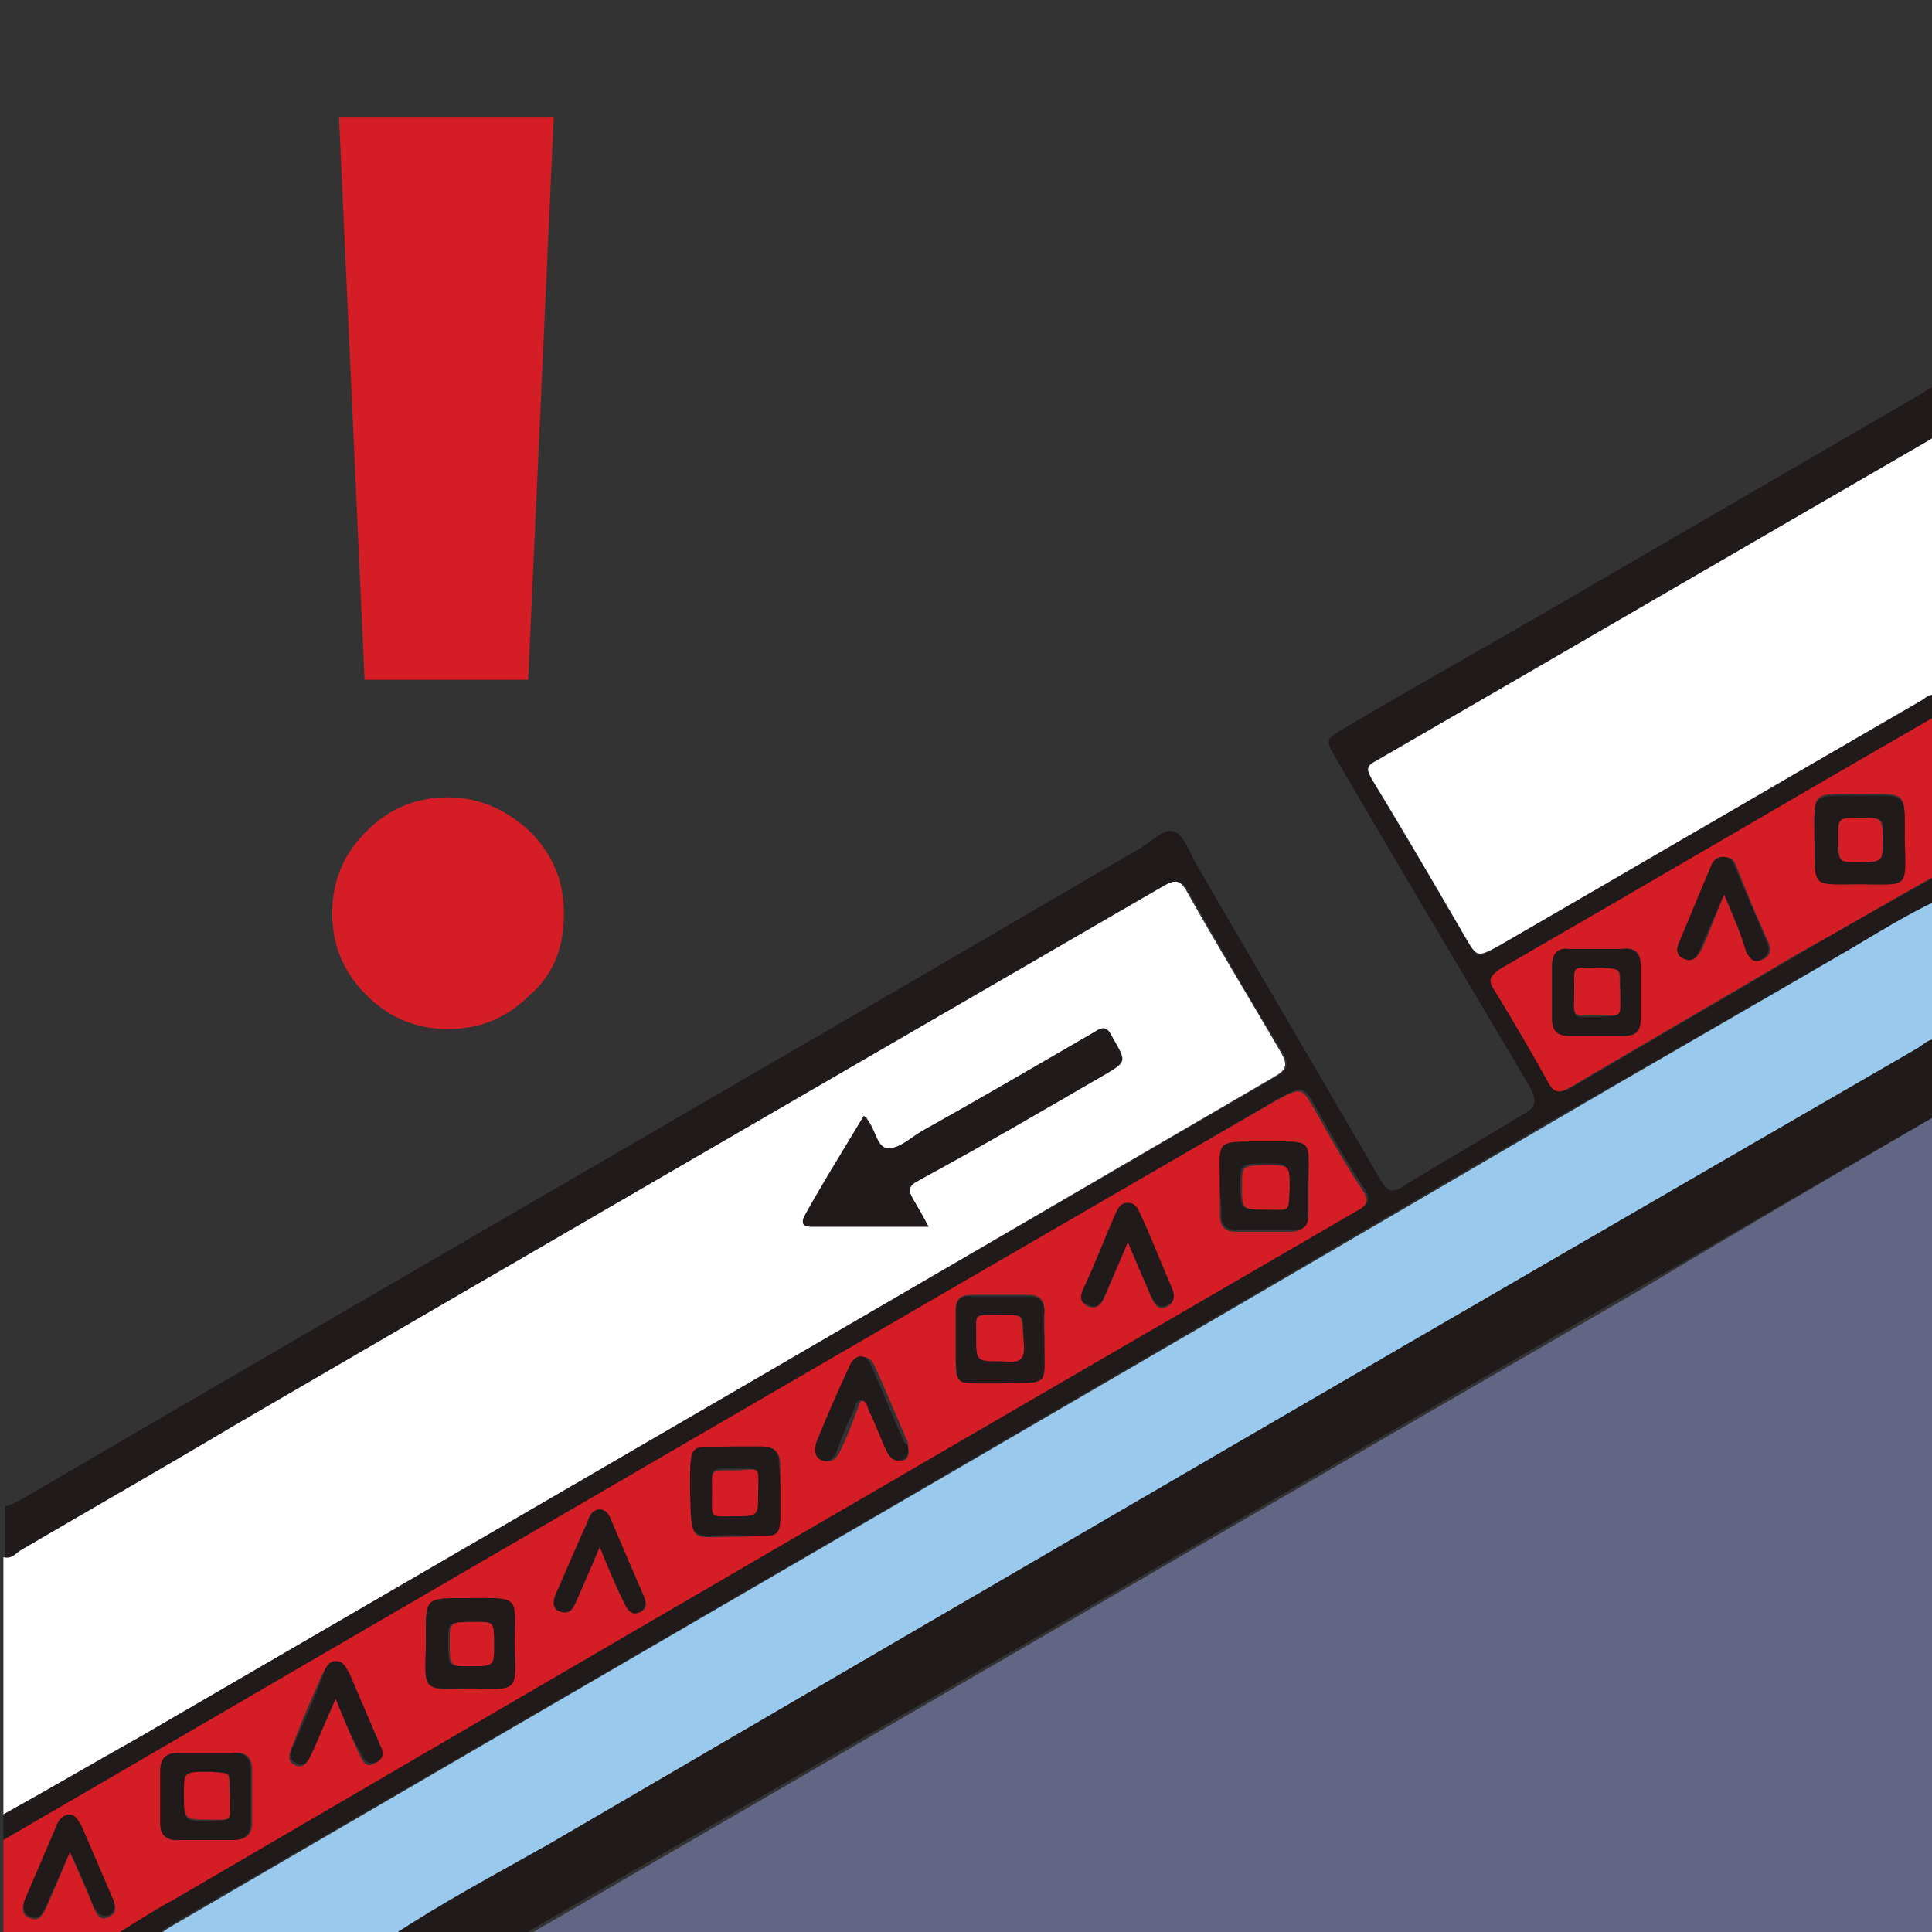 <?xml version="1.0" encoding="utf-8"?>
<!-- Generator: Adobe Illustrator 23.1.1, SVG Export Plug-In . SVG Version: 6.00 Build 0)  -->
<svg version="1.1" id="Ebene_1" xmlns="http://www.w3.org/2000/svg" xmlns:xlink="http://www.w3.org/1999/xlink" x="0px" y="0px"
	 viewBox="0 0 113.4 113.4" style="enable-background:new 0 0 113.4 113.4;" xml:space="preserve">
<rect x="0" y="0" width="113.4" height="113.4" fill="#333333" stroke="none"/>
<style type="text/css">
	.st0{fill-rule:evenodd;clip-rule:evenodd;fill:#626684;}
	.st1{fill-rule:evenodd;clip-rule:evenodd;fill:#FFFFFF;}
	.st2{fill-rule:evenodd;clip-rule:evenodd;fill:#99C9ED;}
	.st3{fill-rule:evenodd;clip-rule:evenodd;fill:#211A1B;}
	.st4{fill-rule:evenodd;clip-rule:evenodd;fill:#D41D24;}
	.st5{fill:#D41D24;}
</style>
<g id="Layer_1">
	<g>
		<path class="st0" d="M113.6,65.5c0,16.1,0,32.1,0,48.2c-27.2,0-54.4,0-81.5,0c-0.4,0-0.8,0-1.2,0c0.1-0.1,0.3-0.2,0.4-0.3
			c3.8-2.2,7.6-4.4,11.4-6.6C60.6,96.4,78.5,86,96.3,75.7C102.1,72.2,107.8,68.9,113.6,65.5z"/>
		<path class="st1" d="M0.2,106.5c0-5,0-10.1,0-15.1c0.4,0.1,0.6-0.2,0.9-0.4c4.2-2.4,8.3-4.9,12.5-7.3C31.9,73.1,50,62.6,68.2,52
			c0.7-0.4,1.1-0.4,1.5,0.4c1.8,3.2,3.7,6.3,5.5,9.4c0.4,0.7,0.3,1-0.4,1.4C52.7,76.1,30.5,89,8.3,101.9
			C5.6,103.5,2.9,105,0.2,106.5z M50.7,65.5c-1.2,2-2.3,4-3.4,5.9C47,71.8,47.1,72,47.6,72c2.3,0,4.5,0,6.9,0
			c-0.4-0.6-0.6-1.1-0.9-1.6c-0.3-0.5-0.3-0.8,0.3-1.1c3.6-2.1,7.2-4.1,10.9-6.2c1.4-0.8,1.3-0.8,0.5-2.2c-0.3-0.6-0.5-0.7-1.1-0.3
			c-3.4,2-6.7,3.9-10.1,5.8c-0.6,0.4-1.3,1-2,1c-0.7-0.1-0.8-1.2-1.2-1.7C50.8,65.6,50.8,65.6,50.7,65.5z"/>
		<path class="st2" d="M113.6,52.9c0,2.7,0,5.4,0,8.1c-0.4,0-0.7,0.3-1,0.5C85.8,77,59,92.6,32.3,108.2c-3.1,1.8-6.3,3.6-9.4,5.5
			c-4.6,0-9.2,0-13.8,0c0.3-0.2,0.6-0.4,0.9-0.6c27.1-15.8,54.2-31.5,81.2-47.3c5.8-3.4,11.6-6.7,17.4-10.1
			C110.3,54.7,111.8,53.6,113.6,52.9z"/>
		<path class="st3" d="M113.6,52.9c-1.7,0.8-3.3,1.8-5,2.8c-5.8,3.3-11.6,6.7-17.4,10C64.2,81.5,37.1,97.3,10,113
			c-0.3,0.2-0.6,0.4-0.9,0.6c-0.9,0.1-1.8,0.1-2.6,0c1.3-0.8,2.5-1.5,3.8-2.3C33.4,97.9,56.5,84.5,79.7,71c0.6-0.3,0.8-0.6,0.4-1.2
			c-1-1.5-1.9-3.1-2.8-4.7c-0.8-1.4-0.8-1.4-2.3-0.6C50,79.1,25.1,93.6,0.2,108c0-0.5,0-1,0-1.5c2.7-1.5,5.4-3.1,8.1-4.6
			C30.5,89,52.7,76.1,74.9,63.2c0.7-0.4,0.8-0.7,0.4-1.4c-1.9-3.1-3.7-6.2-5.5-9.4c-0.4-0.8-0.8-0.8-1.5-0.4
			C50,62.6,31.9,73.1,13.7,83.7C9.5,86.2,5.3,88.6,1.2,91c-0.3,0.2-0.5,0.5-0.9,0.4c0-1,0-2,0-3c0.3,0,0.5-0.2,0.8-0.3
			C23,75.3,45,62.6,66.9,49.8c0.7-0.4,1.4-1.2,2-1s0.9,1.2,1.3,1.9C73.8,56.9,77.4,63,81,69.2c0.4,0.7,0.7,0.9,1.4,0.4
			c2.3-1.4,4.7-2.8,7-4.2c0.8-0.4,0.8-0.8,0.4-1.6C86,57.4,82.2,51,78.4,44.5c-0.6-1.1-0.6-1.1,0.4-1.7c5.1-3,10.3-5.9,15.4-8.9
			c6.2-3.6,12.4-7.2,18.6-10.8c0.3-0.2,0.5-0.4,0.8-0.4c0,1,0,2,0,3c-0.1,0-0.2,0.1-0.3,0.1c-10.9,6.3-21.7,12.6-32.6,18.9
			c-0.6,0.3-0.4,0.6-0.2,1c1.8,3.1,3.7,6.2,5.5,9.3c0.7,1.3,0.7,1.3,2,0.5c8.3-4.8,16.5-9.6,24.8-14.4c0.3-0.2,0.5-0.4,0.8-0.3
			c0,0.4,0,0.9,0,1.3c-8.5,4.9-17,9.9-25.5,14.8c-0.6,0.3-0.7,0.5-0.3,1.2c1.1,1.7,2.1,3.5,3.1,5.3c0.4,0.7,0.7,0.8,1.4,0.4
			c4.4-2.6,8.9-5.2,13.3-7.8c2.7-1.6,5.4-3.1,8.1-4.6C113.6,51.9,113.6,52.4,113.6,52.9z"/>
		<path class="st4" d="M0.2,108C25.1,93.5,50,79,74.9,64.6c1.5-0.8,1.5-0.8,2.3,0.6c0.9,1.6,1.8,3.2,2.8,4.7
			c0.4,0.6,0.2,0.9-0.4,1.2C56.5,84.5,33.3,98,10.2,111.5c-1.3,0.7-2.5,1.5-3.8,2.3c-2.1,0-4.1,0-6.2,0C0.2,111.8,0.2,109.9,0.2,108
			z M27.6,99.1c2.9,0,2.6,0.1,2.6-2.6c0-2.9,0.2-2.6-2.6-2.6S25,93.7,25,96.6C25,99.4,24.9,99.2,27.6,99.1z M45.8,87.6
			c0-0.5,0-1.1,0-1.6c0-0.7-0.3-1-1-1c-0.6,0-1.1,0-1.7,0c-2.5,0-2.5-0.5-2.5,2.5c0,3.2-0.2,2.7,2.7,2.7
			C46.1,90.1,45.7,90.5,45.8,87.6z M12.1,102.9c-0.5,0-1,0-1.5,0c-0.8-0.1-1.2,0.3-1.1,1.1c0,1,0,2,0,3c0,0.8,0.3,1.1,1.1,1
			c1,0,2.1,0,3.1,0c0.7,0,1.1-0.3,1.1-1c0-1,0-2.1,0-3.1c0-0.7-0.3-1.1-1.1-1C13.2,102.9,12.6,102.9,12.1,102.9z M71.6,69.6
			c0,0.6,0,1.1,0,1.7c0,0.7,0.3,1,0.9,1c1.1,0,2.2,0,3.3,0c0.6,0,0.9-0.3,0.9-0.9s0-1.1,0-1.7c0-2.9,0.4-2.6-2.6-2.6
			C71.2,67,71.7,66.9,71.6,69.6z M61.3,78.6c0-0.6,0-1.1,0-1.7S61,76,60.4,76c-1.1,0-2.2,0-3.3,0c-0.7,0-1,0.2-1,0.9
			c0,1,0,1.9,0,2.9c0,1.3,0,1.3,1.4,1.3c0.4,0,0.8,0,1.2,0C61.6,81.2,61.2,81.5,61.3,78.6z M19.7,99.7c0.5,1.2,0.9,2.2,1.4,3.3
			c0.2,0.4,0.4,0.8,0.9,0.5c0.5-0.2,0.4-0.6,0.2-1c-0.6-1.4-1.2-2.8-1.8-4.2c-0.1-0.3-0.3-0.7-0.8-0.7c-0.4,0-0.5,0.4-0.7,0.7
			c-0.6,1.4-1.2,2.7-1.7,4.1c-0.2,0.4-0.4,1,0.1,1.2c0.7,0.3,0.8-0.4,1-0.8C18.8,101.8,19.2,100.9,19.7,99.7z M53.3,84.9
			c0,0,0-0.1,0-0.2c-0.7-1.6-1.3-3.1-2-4.6c-0.3-0.6-0.9-0.6-1.2,0c-0.7,1.5-1.3,3-2,4.6c-0.2,0.4-0.2,0.8,0.3,1
			c0.4,0.2,0.7-0.1,0.9-0.5c0.4-0.8,0.7-1.6,1-2.4c0.1-0.2,0.1-0.6,0.4-0.6c0.3,0,0.3,0.4,0.5,0.6c0.4,0.8,0.7,1.7,1.1,2.5
			c0.1,0.3,0.4,0.5,0.8,0.4C53.3,85.6,53.4,85.3,53.3,84.9z M66.2,72.9c0.5,1.2,0.9,2.1,1.3,3.1c0.2,0.4,0.4,1,1,0.7
			s0.3-0.8,0.2-1.2c-0.6-1.3-1.1-2.6-1.7-4c-0.2-0.4-0.3-0.8-0.8-0.8s-0.6,0.5-0.8,0.8c-0.6,1.3-1.1,2.6-1.7,4
			c-0.2,0.4-0.5,0.9,0.2,1.2c0.6,0.2,0.8-0.3,1-0.7C65.3,75,65.7,74.1,66.2,72.9z M35.2,90.8c0.5,1.2,0.9,2.2,1.4,3.2
			c0.2,0.4,0.5,0.8,1,0.6c0.5-0.2,0.3-0.7,0.1-1.1c-0.6-1.4-1.2-2.8-1.8-4.2c-0.1-0.3-0.3-0.7-0.7-0.7s-0.6,0.3-0.7,0.7
			c-0.6,1.4-1.2,2.8-1.8,4.1c-0.2,0.4-0.4,1,0.2,1.2c0.6,0.2,0.8-0.3,1-0.8C34.3,92.9,34.7,91.9,35.2,90.8z M4.1,108.7
			c0.5,1.2,1,2.2,1.4,3.3c0.2,0.4,0.4,0.8,0.9,0.5c0.5-0.2,0.4-0.6,0.2-1c-0.6-1.4-1.2-2.8-1.8-4.2c-0.1-0.3-0.3-0.7-0.8-0.7
			c-0.4,0-0.6,0.3-0.7,0.7c-0.6,1.4-1.2,2.8-1.8,4.2c-0.2,0.4-0.3,0.9,0.3,1.1c0.5,0.2,0.7-0.2,0.9-0.6
			C3.2,110.9,3.6,109.9,4.1,108.7z"/>
		<path class="st1" d="M113.6,40.8c-0.4-0.1-0.6,0.2-0.8,0.3c-8.3,4.8-16.5,9.6-24.8,14.4c-1.3,0.7-1.3,0.7-2-0.5
			c-1.8-3.1-3.6-6.2-5.5-9.3c-0.2-0.4-0.4-0.7,0.2-1c10.9-6.3,21.7-12.6,32.6-18.9c0.1-0.1,0.2-0.1,0.3-0.1
			C113.6,30.7,113.6,35.7,113.6,40.8z"/>
		<path class="st3" d="M22.9,113.7c3-2,6.2-3.7,9.4-5.5C59,92.6,85.8,77,112.6,61.5c0.3-0.2,0.6-0.5,1-0.5c0,1.5,0,3,0,4.5
			c-5.8,3.3-11.5,6.7-17.3,10c-17.9,10.4-35.8,20.8-53.6,31.1c-3.8,2.2-7.6,4.4-11.4,6.6c-0.2,0.1-0.3,0.2-0.4,0.3
			C28.2,113.7,25.5,113.7,22.9,113.7z"/>
		<path class="st4" d="M113.6,51.4c-2.7,1.5-5.4,3.1-8.1,4.6c-4.4,2.6-8.9,5.2-13.3,7.8c-0.7,0.4-1,0.4-1.4-0.4
			c-1-1.8-2-3.5-3.1-5.3c-0.4-0.6-0.2-0.8,0.3-1.2c8.5-4.9,17-9.9,25.5-14.8C113.6,45.2,113.6,48.3,113.6,51.4z M109.1,51.9
			c2.9,0,2.7,0.3,2.7-2.7c0-2.8,0.2-2.6-2.6-2.6c-3,0-2.7-0.2-2.7,2.7C106.6,52.2,106.5,51.9,109.1,51.9z M93.7,55.7
			c-0.5,0-1.1,0-1.6,0c-0.7,0-1,0.3-1,1c0,1,0,2.1,0,3.1c0,0.7,0.3,1,1,1c1.1,0,2.1,0,3.2,0c0.8,0,1-0.3,1-1c0-1,0-2.1,0-3.1
			c0-0.8-0.3-1.1-1.1-1C94.7,55.7,94.2,55.7,93.7,55.7z M101.2,52.5c0.5,1.3,1,2.3,1.4,3.4c0.2,0.3,0.4,0.7,0.9,0.4
			c0.4-0.2,0.5-0.5,0.3-1c-0.7-1.5-1.3-3-1.9-4.5c-0.1-0.3-0.3-0.5-0.7-0.5c-0.4,0-0.5,0.3-0.7,0.6c-0.6,1.4-1.2,2.9-1.8,4.3
			c-0.2,0.4-0.3,0.9,0.3,1.1c0.5,0.2,0.7-0.3,0.9-0.6C100.3,54.8,100.7,53.7,101.2,52.5z"/>
		<path class="st3" d="M50.7,65.5c0.1,0.1,0.2,0.1,0.2,0.2c0.5,0.6,0.6,1.7,1.2,1.7c0.6,0.1,1.3-0.6,2-1c3.4-1.9,6.8-3.9,10.1-5.8
			c0.6-0.4,0.8-0.3,1.1,0.3c0.8,1.4,0.8,1.4-0.5,2.2c-3.6,2.1-7.2,4.2-10.9,6.2c-0.6,0.3-0.6,0.6-0.3,1.1s0.6,1,0.9,1.6
			c-2.4,0-4.7,0-6.9,0c-0.4,0-0.6-0.2-0.4-0.6C48.3,69.4,49.5,67.5,50.7,65.5z"/>
		<path class="st3" d="M27.6,99.1c-2.8,0-2.7,0.3-2.6-2.6c0-2.8-0.2-2.7,2.6-2.7s2.7-0.2,2.6,2.6C30.3,99.3,30.5,99.2,27.6,99.1z
			 M29,96.6c0-1.4,0-1.4-1.1-1.4c-1.6,0-1.6,0-1.6,1.1c0,1.5,0,1.5,1.1,1.5C29,97.8,29,97.8,29,96.6z"/>
		<path class="st3" d="M45.8,87.6c0,2.9,0.3,2.6-2.6,2.5c-2.8,0-2.6,0.5-2.7-2.7c0-3,0-2.4,2.5-2.5c0.6,0,1.1,0,1.7,0
			c0.7,0,1.1,0.3,1,1C45.8,86.5,45.8,87,45.8,87.6z M44.5,87.6c0-1.5,0.2-1.4-1.2-1.4c-1.7,0-1.5-0.1-1.5,1.2c0,1.7-0.2,1.5,1.3,1.5
			C44.5,89,44.5,88.9,44.5,87.6z"/>
		<path class="st3" d="M12.1,102.9c0.5,0,1,0,1.5,0c0.8-0.1,1.1,0.3,1.1,1c0,1,0,2.1,0,3.1c0,0.7-0.3,1-1.1,1c-1,0-2.1,0-3.1,0
			c-0.8,0-1.1-0.3-1.1-1c0-1,0-2,0-3c0-0.8,0.3-1.1,1.1-1.1C11.1,102.9,11.6,102.9,12.1,102.9z M13.5,105.5c0-1.6,0.2-1.4-1.2-1.4
			c-1.5,0-1.5,0-1.5,1.2c0,1.6,0,1.6,1.4,1.6C13.7,106.8,13.4,107,13.5,105.5z"/>
		<path class="st3" d="M71.6,69.6c0-2.7-0.4-2.6,2.6-2.6s2.6-0.2,2.6,2.6c0,0.6,0,1.1,0,1.7c0,0.7-0.3,0.9-0.9,0.9
			c-1.1,0-2.2,0-3.3,0c-0.6,0-1-0.3-0.9-1C71.7,70.7,71.6,70.2,71.6,69.6z M74.3,71c1.5,0,1.3,0.2,1.3-1.3c0-1.4,0-1.4-1.2-1.4
			c-1.6,0-1.6,0-1.6,1.2C72.8,71,72.8,71,74.3,71z"/>
		<path class="st3" d="M61.3,78.6c0,2.9,0.4,2.5-2.6,2.6c-0.4,0-0.8,0-1.2,0c-1.3,0-1.3,0-1.4-1.3c0-1,0-1.9,0-2.9
			c0-0.7,0.3-1,1-0.9c1.1,0,2.2,0,3.3,0c0.6,0,0.9,0.3,0.9,0.9C61.2,77.5,61.3,78.1,61.3,78.6z M58.7,79.9c0.7,0,1.5,0.3,1.4-1
			c-0.1-1.8,0.2-1.7-1.2-1.7c-1.8,0-1.6-0.2-1.6,1.2C57.3,79.9,57.3,79.9,58.7,79.9z"/>
		<path class="st3" d="M19.7,99.7c-0.5,1.1-0.9,2.1-1.3,3c-0.2,0.4-0.4,1.1-1,0.8c-0.6-0.3-0.3-0.8-0.1-1.2c0.6-1.4,1.2-2.7,1.7-4.1
			c0.1-0.3,0.3-0.7,0.7-0.7c0.5,0,0.6,0.4,0.8,0.7c0.6,1.4,1.2,2.8,1.8,4.2c0.2,0.4,0.3,0.8-0.2,1c-0.5,0.3-0.8-0.2-0.9-0.5
			C20.6,102,20.2,100.9,19.7,99.7z"/>
		<path class="st3" d="M53.3,84.9c0,0.4,0,0.7-0.4,0.8c-0.4,0.1-0.6-0.1-0.8-0.4c-0.4-0.8-0.7-1.7-1.1-2.5c-0.1-0.2-0.1-0.6-0.5-0.6
			c-0.3,0-0.3,0.4-0.4,0.6c-0.4,0.8-0.7,1.6-1,2.4c-0.2,0.4-0.4,0.7-0.9,0.5c-0.4-0.2-0.4-0.6-0.3-1c0.6-1.5,1.3-3.1,2-4.6
			c0.3-0.6,0.9-0.7,1.2,0c0.7,1.5,1.3,3.1,2,4.6C53.3,84.8,53.3,84.9,53.3,84.9z"/>
		<path class="st3" d="M66.2,72.9c-0.5,1.2-0.9,2.1-1.3,3c-0.2,0.4-0.3,1-1,0.7c-0.7-0.2-0.4-0.8-0.2-1.2c0.6-1.3,1.1-2.6,1.7-4
			c0.2-0.4,0.3-0.8,0.8-0.8s0.6,0.4,0.8,0.8c0.6,1.3,1.1,2.6,1.7,4c0.2,0.4,0.4,1-0.2,1.2c-0.6,0.3-0.8-0.3-1-0.7
			C67.1,75,66.7,74.1,66.2,72.9z"/>
		<path class="st3" d="M35.2,90.8c-0.5,1.2-0.9,2.1-1.3,3c-0.2,0.4-0.3,1-1,0.8c-0.6-0.2-0.4-0.8-0.2-1.2c0.6-1.4,1.2-2.8,1.8-4.1
			c0.1-0.3,0.3-0.7,0.7-0.7s0.6,0.4,0.7,0.7c0.6,1.4,1.2,2.8,1.8,4.2c0.2,0.4,0.3,0.8-0.1,1.1c-0.5,0.3-0.8-0.1-1-0.6
			C36.1,93,35.7,92,35.2,90.8z"/>
		<path class="st3" d="M4.1,108.7c-0.5,1.2-1,2.2-1.4,3.2c-0.2,0.4-0.4,0.8-0.9,0.6c-0.5-0.2-0.5-0.7-0.3-1.1
			c0.6-1.4,1.2-2.8,1.8-4.2c0.1-0.3,0.3-0.6,0.7-0.7c0.5,0,0.6,0.4,0.8,0.7c0.6,1.4,1.2,2.8,1.8,4.2c0.2,0.4,0.2,0.8-0.2,1
			c-0.5,0.2-0.7-0.2-0.9-0.5C5.1,110.9,4.7,109.9,4.1,108.7z"/>
		<path class="st3" d="M109.1,51.9c-2.7,0-2.6,0.3-2.6-2.5c0-2.9-0.3-2.7,2.7-2.7c2.8,0,2.6-0.2,2.6,2.6
			C111.9,52.3,112,51.9,109.1,51.9z M109.2,48c-1.3,0-1.3,0-1.3,1.1c0,1.5,0,1.5,1.1,1.5c1.5,0,1.5,0,1.5-1.2
			C110.6,48,110.6,48,109.2,48z"/>
		<path class="st3" d="M93.7,55.7c0.5,0,1,0,1.5,0c0.8-0.1,1.1,0.3,1.1,1c0,1,0,2.1,0,3.1c0,0.7-0.3,1-1,1c-1.1,0-2.1,0-3.2,0
			c-0.7,0-1-0.3-1-1c0-1,0-2.1,0-3.1c0-0.7,0.3-1.1,1-1C92.6,55.7,93.2,55.7,93.7,55.7z M95.1,58.3c0-1.5,0.2-1.4-1.1-1.4
			c-1.8,0-1.6-0.2-1.6,1.2c0,1.8-0.2,1.6,1.2,1.6C95.3,59.6,95,59.8,95.1,58.3z"/>
		<path class="st3" d="M101.2,52.5c-0.5,1.2-1,2.2-1.4,3.2c-0.2,0.4-0.4,0.8-0.9,0.6c-0.6-0.2-0.5-0.7-0.3-1.1
			c0.6-1.4,1.2-2.9,1.8-4.3c0.1-0.3,0.3-0.6,0.7-0.6c0.4,0,0.6,0.2,0.7,0.5c0.6,1.5,1.3,3,1.9,4.5c0.2,0.4,0.1,0.8-0.3,1
			c-0.5,0.3-0.7-0.1-0.9-0.4C102.2,54.9,101.8,53.8,101.2,52.5z"/>
		<path class="st4" d="M29,96.6c0,1.2,0,1.2-1.5,1.2c-1.1,0-1.1,0-1.1-1.5c0-1.1,0-1.1,1.6-1.1C29,95.2,29,95.2,29,96.6z"/>
		<path class="st4" d="M44.5,87.6c0,1.4,0,1.4-1.4,1.4c-1.5,0-1.3,0.2-1.3-1.5c0-1.3-0.2-1.2,1.5-1.2C44.7,86.2,44.5,86.1,44.5,87.6
			z"/>
		<path class="st4" d="M13.5,105.5c0,1.5,0.2,1.3-1.3,1.3c-1.4,0-1.4,0-1.4-1.6c0-1.2,0-1.2,1.5-1.2
			C13.7,104.1,13.4,103.9,13.5,105.5z"/>
		<path class="st4" d="M74.3,71c-1.4,0-1.4,0-1.4-1.4c0-1.2,0-1.2,1.6-1.2c1.2,0,1.2,0,1.2,1.4C75.6,71.2,75.8,71,74.3,71z"/>
		<path class="st4" d="M58.7,79.9c-1.4,0-1.4,0-1.4-1.5c0-1.4-0.2-1.2,1.6-1.2c1.3,0,1-0.1,1.2,1.7C60.2,80.2,59.4,79.9,58.7,79.9z"
			/>
		<path class="st4" d="M109.2,48c1.3,0,1.3,0,1.3,1.4c0,1.2,0,1.2-1.5,1.2c-1.1,0-1.1,0-1.1-1.5C107.9,48,107.9,48,109.2,48z"/>
		<path class="st4" d="M95.1,58.3c0,1.5,0.2,1.3-1.5,1.3c-1.4,0-1.2,0.2-1.2-1.6c0-1.4-0.2-1.2,1.6-1.2C95.3,56.9,95,56.8,95.1,58.3
			z"/>
	</g>
</g>
<g id="Layer_2">
</g>
<g id="Layer_2_copy">
</g>
<g>
	<path class="st5" d="M31.1,48.8c1.4,1.4,2,3,2,4.8c0,2-0.6,3.6-2,4.8c-1.4,1.4-3,2-4.8,2s-3.4-0.6-4.8-2c-1.4-1.4-2-3-2-4.8
		c0-1.8,0.6-3.4,2-4.8c1.4-1.4,3-2,4.8-2C28.1,46.8,29.7,47.5,31.1,48.8z M32.5,6.9l-1.5,33h-9.6l-1.5-33H32.5z"/>
</g>
</svg>
